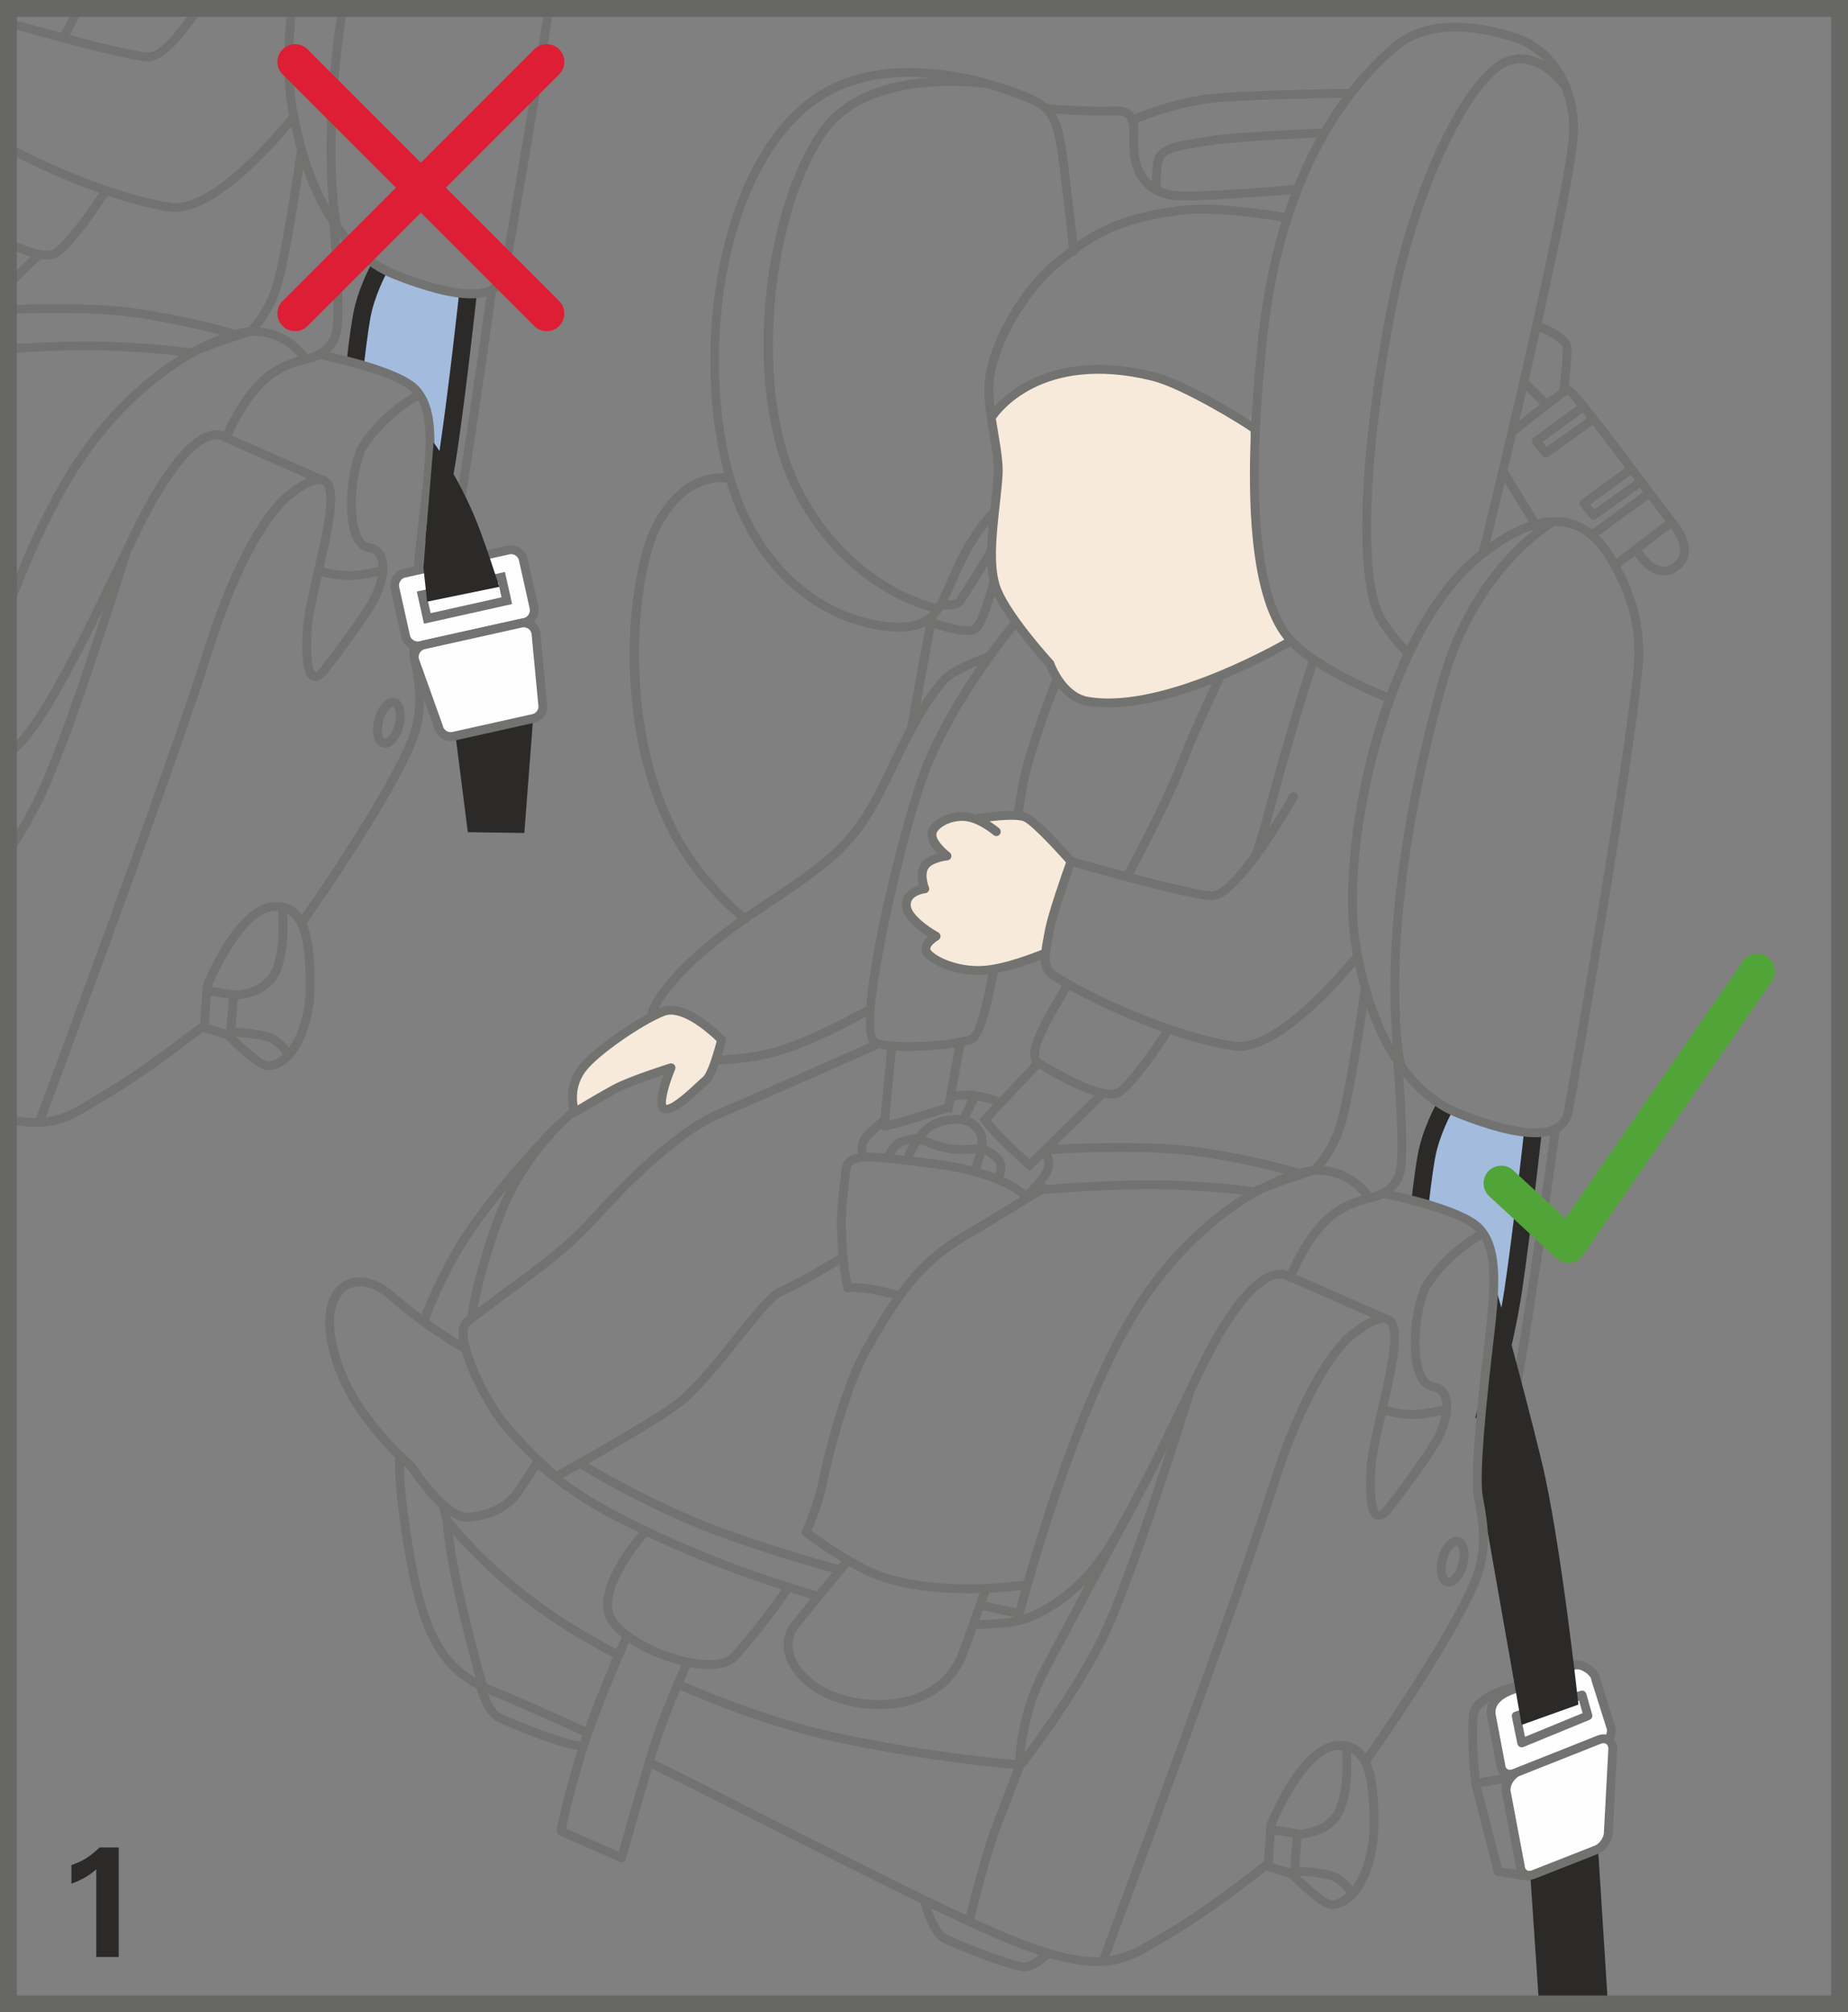 <?xml version="1.0" encoding="UTF-8"?>
<!DOCTYPE svg PUBLIC "-//W3C//DTD SVG 1.1//EN" "http://www.w3.org/Graphics/SVG/1.1/DTD/svg11.dtd">
<!-- Creator: CorelDRAW 2017 -->
<svg xmlns="http://www.w3.org/2000/svg" xml:space="preserve" width="38.75mm" height="42.182mm" version="1.1" style="shape-rendering:geometricPrecision; text-rendering:geometricPrecision; image-rendering:optimizeQuality; fill-rule:evenodd; clip-rule:evenodd"
viewBox="0 0 31817.14 34635.26"
 xmlns:xlink="http://www.w3.org/1999/xlink">
 <rect x="0" y="0" width="31817.14" height="34635.26" fill="#808080" stroke="none"/>
 <defs>
  <style type="text/css">
   <![CDATA[
    .str0 {stroke:#727271;stroke-width:152.06;stroke-miterlimit:10}
    .str2 {stroke:#676766;stroke-width:289.68;stroke-miterlimit:4}
    .str1 {stroke:#727271;stroke-width:152.06;stroke-linecap:round;stroke-linejoin:round;stroke-miterlimit:10}
    .fil4 {fill:none;fill-rule:nonzero}
    .fil3 {fill:#FEFEFE;fill-rule:nonzero}
    .fil2 {fill:#727271;fill-rule:nonzero}
    .fil1 {fill:#2B2A29;fill-rule:nonzero}
    .fil6 {fill:#F7EADA;fill-rule:nonzero}
    .fil5 {fill:#DD1E34;fill-rule:nonzero}
    .fil0 {fill:#A3BCDE;fill-rule:nonzero}
    .fil7 {fill:#51A438;fill-rule:nonzero}
   ]]>
  </style>
 </defs>
 <g id="Слой_x0020_1">
  <path class="fil0" d="M6500.52 4557.34c0,0 537.89,289.35 826.99,351.34 289.6,62.24 682.73,145.09 682.73,145.09l-351.42 3226.53 -269.07 -62.24c0,0 103.37,-1075.21 -82.85,-1323.75 -185.98,-247.97 -475.65,-372.2 -682.4,-455.04 -206.83,-82.6 -558.5,-247.97 -558.5,-247.97 0,0 103.13,-558.5 165.37,-848.1 61.99,-289.43 269.15,-785.86 269.15,-785.86z"/>
  <path class="fil1" d="M7904.9 5049.83c-1.72,16.5 -184.25,1682.89 -334.02,2681.33 -135.81,908.36 -328.76,1529.76 -330.73,1536.08l289.92 90.98c8.13,-26.36 201.9,-648.57 341.49,-1581.82 150.67,-1004.6 333.69,-2676.81 335.41,-2693.56l-302.08 -33.01z"/>
  <path class="fil1" d="M6077.17 5422.6c-57.89,326.46 -106.25,763.85 -108.3,782.41l302.08 33.34c0.57,-4.35 49.59,-446.09 105.43,-763.03 70.45,-398.55 284.75,-784.38 286.8,-788.16l-265.05 -148.86c-9.85,17.65 -241.32,433.37 -320.96,884.31z"/>
  <path class="fil2" d="M9456.5 119.55c-41.71,-6.9 -80.55,21.76 -86.87,63.14 -315.79,1988.01 -687.66,4131.77 -760.08,4504.22 -20.61,106.08 -73.57,181.05 -162.49,229.41 -264.8,144.26 -844.98,49.59 -1634.53,-266.2 -254.04,-101.65 -611.79,-321.78 -945.48,-786.11 0,-6.65 4.02,-12.15 2.3,-18.56 -0.82,-3.78 -105.76,-406.35 -92.37,-1461.04 8.7,-672.88 72.09,-1406.6 188.52,-2180.55 6.4,-41.38 -22.25,-80.22 -63.72,-86.62 -41.71,-7.23 -80.22,22.33 -86.3,64.04 -117.91,780.6 -181.95,1521.3 -190.33,2201.41 -7.23,559.9 17.98,935.3 44.58,1172.51 -227.36,-405.2 -428.93,-948.93 -558.75,-1679.12 -78.5,-441.74 -84.82,-1020.44 -17.9,-1674.52 4.35,-41.71 -26.11,-79.07 -67.82,-83.18 -41.71,-4.6 -79.07,25.78 -83.42,67.82 -68.31,667.62 -61.66,1261.18 19.46,1716.8 5.17,28.41 11.58,54.19 16.75,82.27 -137.29,172.02 -1319.97,1623.28 -2047.86,1504.47 -860.91,-136.38 -1976.1,-594.96 -2699.06,-989.16 -36.78,-20.03 -82.85,-6.65 -103.13,30.38 -19.95,36.78 -6.4,82.85 30.38,103.13 424.66,231.46 983.17,483.13 1548.56,682.73 -410.46,628.29 -703.34,934.15 -791.93,979.06 -62.89,31.28 -236.39,53.29 -689.38,-161.1 -37.93,-17.9 -83.18,-1.72 -101.4,36.21 -17.98,37.69 -1.72,83.18 36.21,101.16 136.71,64.87 258.07,113.23 365.3,145.66l-374.58 367.02 106.33 108.63 444.94 -435.67c37.61,5.5 74.14,9.85 107.15,9.85 68.31,0 126.28,-12.15 174.07,-36.54 160.44,-80.79 508.09,-503.65 864.35,-1052.3 2.3,-3.2 0.57,-7.55 2.3,-11 364.97,122.51 728.55,220.13 1056.08,272.27 33.91,5.25 68.07,7.8 103.13,7.8 725.34,0 1702.68,-1103.62 2007.63,-1470.31 31.61,145.99 64.95,286.48 101.98,416.86 -4.02,7.47 -11.58,12.15 -12.73,21.1 -2.05,14.53 -203.63,1464.81 -382.05,2179.15 -126.04,503.98 -431.64,824.61 -434.76,828.14 -2.63,2.55 -1.81,6.9 -4.11,9.85 -68.89,6.9 -145.99,21.1 -231.13,43.11 -200.18,-58.46 -841.45,-235.73 -1687.82,-361.19 -646.85,-96.15 -1530.01,-88.02 -2156.57,-64.87l5.5 152.06c620.16,-23.15 1493.22,-31.28 2128.74,62.89 630.59,93.52 1146.15,216.36 1447.73,296.25 -129.48,49.26 -268.82,112.41 -415.96,190.66l-116.76 43.68c-96.72,-15.93 -519.34,-78.17 -1356.76,-111.75 -557.84,-21.43 -1231.05,10.43 -1697.1,41.38l9.85 151.49c462.6,-30.71 1129.07,-63.96 1681.17,-40.81 595.29,23.73 979.96,62.81 1183.02,88.02 -670.33,422.94 -1435.58,1128.83 -2035.47,2175.05 -342.06,596.11 -626.81,1213.97 -923.14,2003.03 -14.78,39.08 4.93,83.09 44.34,97.63 38.76,15.35 83.09,-5.25 97.87,-44.34 293.13,-780.93 574.68,-1391.82 912.72,-1980.7 667.38,-1163.89 1535.51,-1894.4 2234.17,-2274.15l375.4 -144.51 515.56 -171.77c26.11,-2.3 53.29,-5.5 76.52,-5.5 384.92,0 642.17,230.89 755.64,360.37 -141.31,41.71 -384.35,130.63 -576.4,290.17 -374.82,312.59 -614.66,804.99 -699.81,999.92 -44.58,-17.08 -106.33,-29.81 -183.68,-19.05 -335.99,44.26 -726.17,462.84 -1160.35,1244.35 -133.84,240.66 -317.43,622.46 -530.34,1064.21 -353.97,735.12 -794.56,1650.21 -1216.27,2353.47 -208.56,347.32 -374.25,587.16 -603.09,784.38 -31.86,27.51 -35.39,75.62 -8.13,107.23 15.35,17.65 36.21,26.36 57.64,26.36 17.65,0 35.39,-6.08 49.51,-18.31 243.37,-209.7 423.19,-469.82 634.37,-821.41 300.43,-500.86 608.59,-1105.1 889.23,-1677.47 -342.64,1056.41 -885.7,2663.76 -1225.22,3326.45 -115.85,226.87 -255.52,471.55 -414.24,728.22 -22.01,35.64 -11,82.6 24.63,104.61 12.48,7.8 26.36,11.58 39.99,11.58 25.45,0 50.41,-12.73 64.62,-36.21 161.01,-260.12 302.4,-508.66 420.56,-738.97 528.61,-1032.92 1508.82,-4209.28 1550.29,-4344.02 0.25,-0.82 -0.57,-1.4 -0.33,-2.3 157.57,-326.46 295.18,-606.29 399.7,-793.66 531.24,-956.48 879.46,-1141.55 1039.66,-1166.76 81.04,-12.73 128.25,12.48 145.41,24.06 4.02,2.63 4.93,8.13 9.85,10.1l17.65 7.88c6.32,3.45 12.15,6.65 18.8,8.38l1409.47 619.01c-117.91,53.86 -239.84,139.91 -347.56,222.76 -366.7,282.12 -932.42,1138.6 -1419.65,2697.26 -601.28,1924.54 -2715.81,7602.74 -2898.34,8091.94 -112.98,0.33 -236.64,-9.28 -381.15,-35.06 -42.04,-7.23 -81.12,20.28 -88.35,61.42 -7.23,41.46 20.28,80.88 61.42,88.35 148.86,26.36 280.4,38.26 399.7,38.26 444.94,0 714.92,-166.52 1038.18,-366.12 72.67,-44.58 148.86,-91.55 231.38,-139.67 573.86,-333.03 1395.02,-963.05 1614,-1132.85l384.35 120.54c142.54,143.69 551.85,541.09 724.77,541.09 500.53,0 810.49,-749.4 810.49,-1443.71 0,-529.19 0.82,-1538.96 -743.9,-1443.63 -645.04,80.55 -1154.85,1361.36 -1176.28,1415.88 -2.63,6.9 -4.35,14.78 -4.93,22.25l-45.16 634.37c-117.66,91.8 -1025.7,798.34 -1639.54,1154.85 -84,48.69 -161.34,96.23 -234.91,141.97 -272.27,167.99 -485.42,296 -784.05,331.96 294.52,-790.46 2294.68,-6170.93 2877.49,-8036.35 477.05,-1526.48 1034.65,-2366.53 1367.19,-2622.29 288.77,-221.86 423.43,-253.14 486,-243.04 3.53,1.23 6.73,1.48 10.43,2.38 6.08,1.4 12.23,3.12 16.5,5.75 54.77,28.08 81.12,134.16 74.23,298.05 -13.06,313.98 -116.76,762.13 -216.68,1195.42 -90.65,391.9 -176.45,762.13 -188.6,1008.04 -34.73,692.91 53.62,827.24 154.12,869.28 77.35,32.19 163.07,-3.2 260.37,-109.78 29.31,-37.36 715.82,-921.67 894.82,-1279.17 114.71,-229.66 209.13,-574.92 97.05,-791.93 -50.99,-99.02 -139.34,-160.44 -254.95,-178.42 -63.14,-9.52 -115.53,-60.27 -156.09,-150.34 -169.47,-375.97 -51.89,-1233.68 107.4,-1481.32 359.8,-559.9 927.5,-857.05 933.33,-860.25 37.36,-19.13 51.81,-64.95 32.76,-102.31 -19.13,-37.36 -64.37,-52.39 -102.31,-32.68 -24.63,12.73 -609.16,317.76 -991.46,912.96 -183.92,285.33 -311.68,1196.65 -118.48,1626.16 78.74,174.07 191.15,225.63 271.7,238.11 67.49,10.43 114.38,42.29 143.11,97.63 21.1,41.38 28.9,97.3 30.38,158.72 -0.57,0 -0.9,-0.57 -1.72,-0.25 -3.2,0.57 -323.01,73.82 -489.53,73.82 -206.83,0 -383.2,-43.44 -451.6,-62.81 94.18,-408.41 185.65,-820.92 198.46,-1124.47 9.85,-236.06 -41.46,-380.08 -156.42,-439.44 -13.06,-6.9 -27.83,-9.28 -41.71,-13.63l-1579.27 -693.73c75.29,-172.92 305.28,-654.9 660.73,-950.9 251.99,-210.03 621.31,-287.38 625.09,-287.95l0.33 -0.25c33.01,-5.5 507.43,-95.33 591.18,-541.67 57.07,-303.88 5.17,-1175.22 -27.83,-1633.13 326.71,406.35 666.23,609.16 913.04,708.18 572.38,228.84 1027.42,343.87 1359.63,343.87 98.45,0 182.53,-13.3 259.22,-33.58 -76.69,547.42 -607.93,4326.04 -759.75,4781.41 -164.22,492.98 -537.65,1447.41 -541.34,1456.93 -15.11,39.17 4.02,83.18 43.11,98.53 9.28,3.78 18.56,5.17 27.83,5.17 30.13,0 59.12,-18.23 70.7,-48.03 3.78,-9.85 378.27,-967.81 543.97,-1464.57 167.09,-501.68 750.47,-4697.42 775.1,-4875.84 0.9,-4.93 -3.2,-8.38 -3.2,-13.3 121.68,-70.37 199.03,-179.32 227.44,-325.56 72.67,-373.43 444.86,-2520.07 760.9,-4509.72 6.65,-41.46 -21.68,-80.22 -63.14,-86.95zm-5860.4 17509.68l34.73 -491.25 310.53 48.36 -42.86 537.89 -302.4 -95zm1009.19 637.82c-69.22,-1.4 -320.96,-207.98 -544.87,-425.24 172.1,12.48 453.65,41.71 565.4,89.25 112.73,48.69 203.63,158.72 245.09,214.63 -82.27,75.87 -172.1,121.36 -265.62,121.36zm658.43 -1291.89c0,424.99 -117.66,816.32 -289.68,1054.68 -57.39,-72.42 -159.04,-183.1 -288.2,-238.11 -147.47,-63.14 -477.38,-92.37 -632.07,-102.8l39.08 -488.38c138.19,-9.52 568.6,-72.42 734.87,-475.65 141.64,-344.12 129.48,-797.68 115.61,-997.86 259.22,139.91 320.63,600.46 320.39,1248.13zm-572.95 -1292.71c35.55,-4.35 65.11,0.82 96.72,2.87 12.48,143.69 42.53,635.27 -100.25,981.69 -155.27,376.8 -632.56,384.1 -627.39,384.92l-415.96 -65.77c143.94,-358.9 592.33,-1246.98 1046.88,-1303.72zm1810.9 -5767.12c-19.95,106 -56.74,221.86 -114.95,337.71 -172.1,343.87 -871.58,1245.01 -874.54,1249.36 -58.79,63.96 -85.97,66.84 -85.72,67.74 -10.1,-5.83 -93.52,-73.57 -61.42,-721.81 11.33,-222.19 88.92,-565.4 173.49,-931.85 82.27,23.15 267.67,66.59 485.51,66.59 146.23,0 380,-46.88 477.62,-67.74zm-780.36 -4227.02c-53.29,283.85 -320.3,381.48 -425.49,409.56 -86.87,-115.85 -361.77,-419.98 -818.87,-461.7 107.48,-135.89 297.81,-415.96 394.78,-804.66 133.02,-532.72 278.1,-1464.57 345.92,-1923.39 133.51,384.68 290.17,694.31 455.62,944 19.13,240.17 114.38,1481.89 48.03,1836.19z"/>
  <path class="fil2" d="M188.44 484.69c453.65,128.34 1964.52,549.47 2347.97,571.23 5.5,0.33 10.76,0.33 16.26,0.33 215.21,0 484.6,-241.32 845.22,-757.2 24.06,-34.16 15.68,-81.7 -18.8,-105.76 -34.24,-23.4 -81.7,-15.93 -106,18.88 -407.26,582.48 -614.09,700.63 -727.97,691.93 -192.63,-11 -733.15,-139.01 -1344.28,-300.02 66.34,-125.46 132.93,-251.74 197.8,-377.21 19.46,-37.36 4.68,-83.09 -32.68,-102.47 -36.54,-19.13 -83.18,-4.35 -102.31,32.68 -70.04,135.56 -141.88,271.7 -213.48,407.26 -271.94,-72.67 -552.92,-150.34 -820.26,-225.88 -41.71,-11.58 -82.6,12.15 -93.85,52.39 -11.58,40.56 11.82,82.6 52.39,93.85z"/>
  <path class="fil2" d="M6804.48 12016.47c-139.91,-36.46 -296.66,121.36 -358.07,359.8 -26.93,104.85 -31.53,209.95 -13.3,295.75 22.58,104.52 76.77,172.59 152.97,192.3 13.63,3.45 28.08,5.25 42.29,5.25 130.31,0 260.12,-150.09 315.71,-364.97 61.99,-241.64 2.05,-451.6 -139.58,-488.13zm-7.8 450.12c-42.94,167.17 -131.29,251.17 -168.32,251.17l-4.35 -0.57c-35.06,-8.95 -73.9,-134.08 -30.38,-302.98 42.86,-166.6 130.63,-250.59 172.59,-250.59l0.33 0c34.73,9.03 73.82,133.84 30.13,302.98z"/>
  <path class="fil2" d="M7192.44 6636.4c-342.06,-341.73 -1606.7,-592.9 -1660.31,-603.33 -41.96,-9.28 -81.37,18.56 -89.25,59.69 -8.38,41.38 18.56,81.12 59.69,89.17 353.15,69.22 1325.47,305.36 1582.39,561.95 295.51,295.75 286.8,836.85 155.27,1938.41 -172.02,1450.94 -231.38,2344.77 -176.37,2656.78l12.48 68.64c73.57,412.18 150.01,838.24 -83.42,1382.54 -447.57,1044.83 -1826.66,3000.32 -1840.54,3020.03 -24.06,34.16 -15.93,81.7 18.23,106 13.38,9.52 28.74,13.88 44.09,13.88 23.73,0 47.21,-11 61.99,-32.1 57.07,-80.88 1401.92,-1988.58 1855.81,-3047.86 251.42,-586.25 167.42,-1055.17 93.28,-1469.16l-12.15 -68.64c-36.21,-204.2 -34.81,-823.46 177.52,-2612.11 120.21,-1006.32 171.2,-1693.65 -198.7,-2063.87z"/>
  <polygon class="fil1" points="7847.58,12697.72 9178.56,12366.99 9027.4,14337.51 8054.42,14322.73 "/>
  <path class="fil3" d="M9193.5 10456.25c25.45,116.18 -47.54,230.89 -163.4,257.25l-1789.8 397.98c-116.43,25.78 -231.46,-47.21 -257.25,-163.4l-183.59 -825.19c-25.78,-116.18 47.46,-231.13 163.64,-256.92l1789.55 -398.64c116.1,-25.78 231.13,47.54 257.16,163.72l183.68 825.19z"/>
  <path class="fil4 str0" d="M9193.5 10456.25c25.45,116.18 -47.54,230.89 -163.4,257.25l-1789.8 397.98c-116.43,25.78 -231.46,-47.21 -257.25,-163.4l-183.59 -825.19c-25.78,-116.18 47.46,-231.13 163.64,-256.92l1789.55 -398.64c116.1,-25.78 231.13,47.54 257.16,163.72l183.68 825.19z"/>
  <polygon class="fil4 str0" points="7356.91,10644.19 7266.83,10239.48 8636.07,9935.11 8726.14,10339.16 "/>
  <path class="fil3" d="M9342.2 12109.99c25.78,116.43 -47.21,231.13 -163.64,256.92l-1371.87 305.61c-116.1,25.78 -231.13,-47.54 -256.92,-163.4l-412.76 -1153.95c-26.36,-116.18 47.54,-231.13 163.64,-257.25l1668.77 -371.38c116.68,-25.78 231.38,47.21 257.16,163.72l115.61 1219.72z"/>
  <path class="fil4 str0" d="M9342.2 12109.99c25.78,116.43 -47.21,231.13 -163.64,256.92l-1371.87 305.61c-116.1,25.78 -231.13,-47.54 -256.92,-163.4l-412.76 -1153.95c-26.36,-116.18 47.54,-231.13 163.64,-257.25l1668.77 -371.38c116.68,-25.78 231.38,47.21 257.16,163.72l115.61 1219.72z"/>
  <path class="fil1" d="M7465.21 7615.46c0,0 366.45,493.8 684.78,1226.94 180.15,414.56 446.34,1258.31 446.34,1258.31l-1242.63 254.86 -63.96 -589.46 52.96 -659.82 122.51 -1490.84z"/>
  <path class="fil5" d="M7676.06 3230.39l1950.81 -1950.89c118.81,-118.73 118.81,-311.03 0,-429.84 -118.73,-118.73 -311.11,-118.73 -429.84,0l-1950.89 1950.89 -1950.81 -1950.89c-118.81,-118.73 -311.11,-118.73 -429.84,0 -118.81,118.81 -118.81,311.11 0,429.84l1950.81 1950.89 -1950.81 1950.89c-118.81,118.73 -118.81,311.03 0,429.84 59.36,59.36 136.96,88.92 214.88,88.92 77.92,0 155.6,-29.56 214.96,-88.92l1950.81 -1950.89 1950.89 1950.89c59.36,59.36 137.29,88.92 214.96,88.92 77.84,0 155.51,-29.56 214.88,-88.92 118.81,-118.81 118.81,-311.11 0,-429.84l-1950.81 -1950.89z"/>
  <path class="fil0" d="M24831.2 19020.31c0,0 537.56,289.1 827.24,351.34 289.68,61.99 682.73,145.17 682.73,145.17l-351.67 3226.2 -268.82 -61.99c0,0 103.46,-1075.45 -83.09,-1324 -185.65,-247.97 -475.33,-372.2 -682.16,-454.8 -207.08,-82.52 -558.5,-247.97 -558.5,-247.97 0,0 103.13,-558.75 165.69,-848.1 61.75,-289.35 268.58,-785.86 268.58,-785.86z"/>
  <path class="fil1" d="M26235.82 19512.55c-1.72,16.75 -184.25,1682.89 -333.93,2681.66 -136.71,911.57 -498.81,2196.48 -502.59,2209.53l292.88 82.52c14.7,-53.29 370.72,-1315.95 510.06,-2246.89 150.92,-1004.84 333.93,-2677.06 335.74,-2693.56l-302.16 -33.25z"/>
  <path class="fil1" d="M24407.85 19885.65c-57.97,326.46 -106,763.85 -108.05,782.08l302.16 33.34c0.57,-4.35 48.94,-445.77 105.1,-762.7 70.37,-399.13 284.75,-784.38 286.8,-788.16l-264.8 -149.19c-9.85,17.65 -241.56,433.37 -321.21,884.64z"/>
  <path class="fil2" d="M12776.3 15878.68c14.2,12.15 31.86,18.23 49.59,18.23 21.1,0 42.53,-9.03 57.64,-26.69 27.18,-31.53 23.4,-79.65 -8.46,-107.15 -251.99,-216.11 -485.18,-451.6 -693.16,-699.56 -1569.66,-1869.69 -1274.73,-5077.74 -807.86,-5976.5 448.15,-862.63 1044.5,-796.86 1138.35,-780.36 39.41,129.16 82.03,254.86 129.48,374.25 486.66,1226.12 1461.36,2039.16 2607.27,2175.3 85.15,9.85 162.82,14.78 234.34,14.78 193.45,0 338.86,-36.21 454.8,-96.4 -44.09,237.46 -166.27,897.36 -317.51,1728.95 -7.23,41.38 19.95,80.79 61.09,88.35 4.68,0.82 9.28,1.15 13.96,1.15 35.88,0 68.07,-25.45 74.72,-62.24 149.77,-822.64 270.55,-1477.05 315.71,-1720.58 162.49,55.01 384.1,117.83 557.35,117.83 83.67,0 155.51,-14.78 203.63,-51.81 147.96,-115.03 328.43,-777.16 423.19,-1161.59 37.93,-155.76 -58.54,-345.51 -69.79,-366.7 -12.48,-23.98 -37.11,-39.33 -64.37,-40.56 -25.21,0.57 -53.29,12.81 -67.16,35.96 -5.5,8.7 -539.62,868.38 -600.79,957.3 -13.55,20.03 -77.92,34.49 -152.06,37.36 12.15,-25.45 24.96,-50.41 37.11,-76.77 32.1,-71.52 63.14,-141.31 93.52,-209.95 143.44,-324.74 279,-631.5 524.34,-953.28 90.07,-117.58 177.85,-218.98 260.94,-301.26 29.81,-29.23 29.81,-77.35 0.57,-107.15 -29.56,-29.56 -77.59,-30.13 -107.48,-0.9 -88.02,87.2 -180.39,193.78 -274.57,316.86 -256.34,336.32 -395.68,650.87 -542.82,984.31 -30.13,68.07 -60.51,137.61 -92.95,208.56 -32.76,71.52 -65.77,136.14 -101.73,195.83 -218.41,-54.77 -1564.74,-449.54 -2344.19,-2059.52 -846.95,-1748.41 -440.02,-4792.66 486.9,-6058.53 751.37,-1026.52 2625.74,-769.93 2644.05,-767.3 11,0.9 19.13,-4.93 28.98,-7.55 232.53,62.32 423.19,128.09 543.97,174.15 656.62,250.27 664.42,265.87 827.82,1685.77 21.18,184.83 45.16,392.81 73.57,627.14 13.63,112.08 23.48,225.63 30.13,340.34 2.3,41.71 39.41,74.47 80.55,71.27 41.71,-2.3 73.82,-38.26 71.52,-80.22 -7.23,-117.66 -17.41,-234.34 -31.28,-349.62 -28.41,-234.09 -52.14,-441.74 -73.57,-626.24 -88.35,-767.96 -133.26,-1150.58 -276.29,-1386.89 231.71,15.6 685.6,40.81 1018.72,27.51 90.65,-4.68 157.57,11 194.02,46.64 62.32,60.51 60.6,196.65 58.54,354.22 -1.48,95.33 -2.87,203.63 10.67,311.68 43.76,349.37 285.33,729.94 832.82,750.22 35.31,1.15 75.05,2.05 118.73,2.05 588.88,0 1865.17,-111.26 1923.06,-116.18 42.04,-3.78 72.75,-40.56 69.22,-82.52 -3.45,-41.46 -41.38,-72.17 -82.27,-68.97 -15.03,1.48 -1516.62,133.51 -2023.56,113.8 -125.38,-4.6 -225.06,-33.01 -309.06,-72.09 -3.2,-53.04 -7.8,-197.22 20.86,-411.94 24.06,-180.15 267.67,-226.21 663.6,-286.15 60.6,-8.95 122.83,-18.56 185.4,-28.98 446.09,-74.14 1913.53,-131.46 1928.31,-131.78 41.96,-1.72 74.39,-37.03 72.99,-79.07 -1.48,-40.81 -35.39,-72.99 -75.95,-72.99l-2.87 0c-60.84,2.3 -1492.07,57.97 -1947.36,134.08 -61.99,10.43 -123.41,19.46 -182.77,28.74 -403.48,60.76 -751.7,113.56 -792.26,415.96 -18.56,141.64 -23.73,254.86 -24.06,335.99 -169.72,-151.24 -212.82,-362.1 -223.91,-449.3 -12.15,-97.3 -11,-195.5 -9.52,-290.83 1.15,-97.3 1.15,-191.15 -13.88,-274.32 158.14,-65.69 777.4,-308.48 1416.45,-356.51 748.99,-56.24 2203.38,-75.62 2218.16,-75.62 42.04,-0.57 75.62,-35.06 75.05,-77.02 -0.57,-41.71 -34.49,-75.05 -76.2,-75.05l-0.82 0c-14.78,0 -1474.09,19.71 -2227.52,76.2 -665.65,49.84 -1290.99,295.18 -1461.94,366.7 -11,-16.5 -19.13,-35.06 -33.83,-49.26 -68.15,-66.02 -163.15,-95.82 -306.76,-89.74 -441.5,19.38 -1134.08,-36.54 -1148.28,-37.36 -117,-100.25 -278.92,-172.67 -512.11,-261.6 -546.27,-208.31 -2426.14,-807.29 -3684.45,221.28 -1516.62,1238.85 -1937.51,4322.92 -1372.69,6394.27 -220.13,-15.35 -797.44,33.34 -1230.48,867.8 -495.03,953.61 -811.31,4193.68 826.09,6144.25 213.24,254.37 452.5,495.61 710.81,717.54zm3817.46 -5491.98c48.69,-70.7 368.42,-584.28 522.54,-831.59 10.1,42.53 15.35,87.45 6.4,123.41 -139.34,566.79 -294.36,1019.87 -368.75,1077.51 -72.99,56.49 -371.95,-4.68 -652.35,-101.65 50.74,-49.59 94.75,-104.28 133.26,-165.69 79.65,5.75 282.12,9.52 358.9,-101.98zm-2655.05 -8514.3c609.74,-498.15 1379.42,-590.61 2057.8,-535.84 -625.09,46.31 -1414.15,236.64 -1863.45,849.9 -956.97,1307.16 -1394.12,4370.63 -500.78,6214.61 754.58,1558.99 2027.91,2021.84 2385.9,2124.63 -27.75,30.46 -58.21,57.97 -92.95,81.7 -10.43,2.87 -17.41,8.38 -25.78,15.35 -136.71,83.75 -328.19,118.48 -632.32,82.52 -1089.74,-129.4 -2018.06,-906.89 -2483.86,-2080.3 -788.49,-1986.77 -448.97,-5441.81 1155.43,-6752.59z"/>
  <path class="fil2" d="M28840.05 8938.07l-431.89 -568.03c-1231.05,-1664.42 -1350.35,-1730.76 -1398.14,-1733.31 18.56,-174.15 48.94,-483.45 48.94,-633.79 0,-249.45 -476.47,-433.37 -571.8,-467.85 -39.66,-13.3 -82.85,6.4 -97.3,45.82 -14.2,39.66 6.32,83.09 45.73,97.3 197.55,71.27 471.3,223.66 471.3,324.74 0,173.74 -44.91,592.33 -57.97,709.66 -50.91,33.58 -119.3,81.7 -212.58,151.49l-337.71 -330.81c-29.89,-28.98 -77.92,-28.98 -107.23,1.48 -29.48,29.81 -28.9,77.92 1.15,107.48l321.29 314.8c-132.93,102.88 -302.73,237.87 -521.72,417.11 -32.68,26.69 -37.36,74.14 -10.67,106.91 26.03,32.43 74.72,37.11 106.82,10.76 348.8,-285.33 737.5,-587.73 871.33,-676.08 4.93,-3.2 9.85,-4.93 13.88,-9.28 5.25,-3.45 13.06,-8.7 17.08,-11.33 32.19,30.13 89.83,96.81 163.15,186.3l-747.68 550.04c-16.5,11.91 -27.51,30.38 -30.38,50.66 -2.63,20.28 2.87,40.89 15.35,57.07l160.19 205.68c14.78,19.38 37.36,29.56 59.94,29.56 15.35,0 30.71,-4.68 44.01,-14.2l763.61 -545.45c173.74,222.76 374.17,486.33 562.2,736.59l-752.85 553.25c-16.18,12.15 -27.18,30.71 -30.13,50.99 -2.87,20.28 2.63,40.89 15.35,57.07l159.95 205.68c15.03,19.13 37.36,29.23 59.94,29.23 15.6,0 30.95,-4.6 44.34,-13.88l757.7 -541.42c17.41,23.24 34.81,46.64 51.32,68.97l5.75 7.55 -883.98 647.1c-158.8,-120.78 -363.82,-216.11 -630.02,-216.11 -97.96,0 -199.03,13.06 -304.21,38.51l-529.19 -860c-21.68,-35.64 -68.64,-46.88 -104.52,-25.21 -35.96,22.09 -46.97,68.97 -24.96,104.61l508.09 825.27c-281.22,96.72 -585.68,277.2 -911.24,541.91 -1668.77,1357.09 -2446.17,5071.09 -2135.72,6816.88 157.89,887.76 421.79,1511.7 712.04,1950.24 19.38,241.89 114.38,1481.07 47.79,1835.29 -53.04,283.6 -319.81,381.23 -425.24,409.31 -93.03,-123.98 -399.46,-471.3 -918.22,-471.3 -88.35,0 -198.7,17.41 -322.44,49.59 -199.85,-58.54 -841.45,-236.14 -1688.39,-361.52 -812.46,-120.54 -2018.39,-75.05 -2488.79,-50.09l838 -820.34 -106.25 -108.63 -1200.1 1175.13c-70.37,-62.57 -200.75,-180.15 -320.39,-297.15 -201.58,-196.4 -302.65,-314.89 -349.04,-373.67l867.23 -922.9 -110.93 -103.95 -606.53 645.62c-48.94,-33.58 -150.34,-68.89 -374.25,-108.63 -157.81,-28.08 -298.3,-16.18 -372.77,-6.08l145.66 -802.61 -149.44 -27.26 -190.9 1051.23c-59.04,16.5 -167.99,50.33 -379.18,117.25 -327.28,103.13 -493.8,148.04 -576.98,167.75l0.33 -4.02c0.25,0 0.25,-0.9 0.25,-1.23l119.06 -1233.92 -151.49 -14.78 -115.61 1200.92c-50.91,41.14 -173.17,143.69 -297.48,275.8 -109.78,116.1 -105.1,263.32 -92.62,342.64 -72.99,13.3 -131.54,35.64 -176.45,71.27 -61.42,48.69 -96.15,117.33 -105.43,209.7 -8.13,77.67 -17.08,153.21 -25.45,227.93 -27.83,239.26 -53.62,465.23 -52.71,710.89 2.87,626.81 107.4,1094.34 112.08,1113.72 9.28,40.23 50.66,66.34 90.07,57.31 2.3,-0.25 244.44,-47.46 806.96,120.86 7.55,2.3 14.78,3.12 22.01,3.12 32.76,0 62.89,-21.1 72.75,-54.11 12.15,-40.32 -10.76,-82.6 -50.99,-94.42 -429.84,-128.66 -687.9,-138.76 -806.14,-132.44 -28.66,-149.44 -92.7,-537.89 -95,-1014.61 -0.9,-236.96 24.63,-458.25 51.89,-692.91 8.62,-75.05 17.32,-151.49 25.45,-229.99 6.98,-65.19 29.81,-90.98 48.94,-106 120.54,-95.33 495.93,-48.69 1117.49,28.98l271.12 33.58c817.47,99.02 1361.44,347.32 1537.81,549.22 27.83,31.86 75.95,34.73 106.91,7.47 10.43,-8.95 12.73,-21.68 17.08,-33.83 28.98,-27.26 87.53,-84.33 151.82,-155.84l6.9 82.85c13.63,-1.48 1379.09,-120.86 2314.96,-82.85 595.86,23.73 980.54,62.57 1183.59,88.02 -670.58,422.94 -1436.16,1128.83 -2036.61,2175.38 -942.52,1644.63 -1682.89,4272.75 -1863.37,4944.48 -81.94,-17.08 -277.77,-57.97 -575.83,-124.56 -42.61,-9.61 -81.45,16.75 -90.65,57.64 -9.28,40.81 16.5,81.7 57.64,90.98 290.5,64.54 482.8,104.85 569.75,122.75 -0.33,1.23 -1.15,4.35 -1.48,5.25 -112.98,19.71 -346.99,54.44 -696.61,48.12l-0.57 0c-41.71,0 -75.62,33.58 -75.95,75.29 -0.57,41.96 33.09,76.44 75.38,76.77 17.08,0.25 34.16,0.25 50.66,0.25 489.2,0 750.22,-65.77 759.17,-68.07 28.98,-6.4 562.28,-132.93 1120.12,-697.18 -260.37,486.57 -555.3,1038.67 -773.05,1448.88 -350.27,658.67 -421.22,1321.7 -435.67,1574.02 -320.63,-25.21 -1384.92,-123.98 -2876.91,-422.61 -867.23,-173.25 -1845.47,-493.06 -2831.42,-922.9 64.62,-148.29 108.3,-242.71 113.56,-254.04 12.73,2.3 25.78,6.4 38.18,8.46 89.25,14.45 188.6,25.45 288.28,25.45 190.82,0 381.72,-40.23 498.48,-170.05 414.48,-460.22 828.97,-1046.22 902.29,-1151.08 151.16,47.46 300.11,98.78 452.42,142.46 6.98,2.05 13.96,2.96 20.86,2.96 33.34,0 63.72,-21.43 73.32,-54.77 11.25,-40.23 -11.91,-82.52 -52.14,-94.18 -1274.24,-366.37 -2505.29,-859.35 -3560.55,-1425.98 -502.83,-270.22 -843.17,-520.48 -1199.19,-813.37 -32.43,-26.36 -80.22,-21.68 -106.82,10.43 -26.69,32.43 -22.33,80.22 10.43,107.15 362.92,298.38 709.91,553.9 1224.07,829.95 168.9,90.89 349.37,176.04 526.89,262.99 -177.27,208.8 -785.28,979.06 -571.23,1478.69 48.36,112.65 148.94,222.43 276.05,325.31 -7.47,16.75 -41.14,90.65 -92.7,209.13 -342.31,-183.35 -662.7,-370.8 -948.6,-557.35 -1140.07,-746.12 -1818.21,-1592.49 -1897.85,-1695.04 -8.7,-28.41 -30.71,-105.18 -55.59,-217.83 -9.28,-40.81 -49.26,-66.34 -90.98,-57.64 -40.89,9.28 -66.67,49.84 -57.64,90.98 34.49,152.89 63.14,243.29 63.14,243.29 2.05,5.83 5.5,11.33 8.7,16.5 -1.15,6.4 -6.4,10.76 -6.08,17.65 42.86,732 433.29,2186.63 563.1,2653.33 -666.56,-387.55 -939.98,-1101.32 -1177.76,-2897.77 -41.14,-309.06 -61.75,-621.89 -61.17,-928.65 0.33,-42.29 -33.83,-76.52 -75.87,-76.52l0 0c-42.04,0 -75.87,33.91 -76.2,75.95 -0.57,313.98 20.61,633.47 62.57,949.5 252.57,1906.23 567.45,2654.4 1338.86,3056.48 50.66,164.55 169.14,480.83 357.09,570.65 211.18,101.08 1103.95,471.22 1387.22,487.15 -17.65,55.92 -34.73,111.26 -50.99,166.02 -277.77,933.82 -305.85,1219.14 -306.76,1230.72 -3.2,32.19 15.11,63.14 44.91,76.2l1038.42 455.95c9.85,4.6 20.28,6.65 30.71,6.65 11,0 22.01,-2.3 32.1,-7.23 20.03,-9.61 34.81,-26.93 40.89,-48.12 2.63,-9.85 253.47,-893.91 449.54,-1556.03 191.48,93.85 382.05,187.37 567.7,280.65 391.99,195.83 841.77,423.76 1315.95,663.93 912.72,462.84 1901.63,963.71 2748,1374.41 0.33,3.53 -2.3,6.08 -1.4,9.85 13.88,55.92 142.21,551.85 384.02,667.95 208.31,99.68 1151.98,490.68 1410.95,490.68 11.91,0 22.58,-0.82 31.61,-2.87 125.38,-24.88 253.14,-98.45 390.18,-223.33 324.41,94.42 587.07,136.14 808.68,136.14 469,0 764.1,-177.85 1125.95,-395.68 61.66,-37.03 125.13,-75.29 191.72,-114.38 575.25,-333.11 1393.54,-966.91 1608.17,-1135.23 1.15,0.33 1.72,2.05 3.2,2.38l386.98 120.78c142.21,143.69 552.1,541.09 724.77,541.09 500.78,0 810.74,-749.65 810.74,-1443.96 0,-528.7 7.55,-1533.21 -743.82,-1443.14 -645.7,80.55 -1154.94,1361.11 -1176.37,1415.63 -2.87,7.23 -4.6,14.45 -4.93,22.25l-44.58 626.24c-42.29,33.34 -997.86,789.88 -1640.36,1162.74 -67.16,39.33 -131.78,77.92 -194.02,115.53 -281.55,169.47 -515.31,309.38 -823.79,356.6 296.9,-796.86 2294.11,-6170.36 2876.25,-8034.3 477.38,-1526.8 1034.98,-2366.77 1367.51,-2621.96 290.25,-223.66 425.24,-253.8 487.23,-242.79 2.63,0.9 5.17,1.15 7.8,1.72 6.65,1.48 12.73,3.53 17.65,5.83 54.44,28.66 80.88,134.41 74.14,298.05 -12.97,314.31 -116.68,762.13 -216.6,1195.17 -90.73,392.15 -176.45,762.38 -188.6,1008.29 -34.73,692.83 53.29,827.57 154.12,869.53 78.74,32.19 163.31,-3.45 260.37,-109.78 28.98,-37.36 716.07,-921.99 894.49,-1279.41 115.03,-229.66 209.46,-575 97.3,-792.18 -51.24,-98.53 -139.26,-159.95 -254.86,-177.85 -63.14,-9.85 -115.61,-60.27 -156.17,-150.34 -169.39,-375.97 -52.14,-1234.01 107.23,-1481.32 360.04,-560.23 927.74,-857.7 933.24,-860.33 37.36,-19.38 52.14,-65.44 32.76,-102.55 -19.13,-37.36 -66.02,-51.81 -102.22,-33.01 -24.63,12.73 -608.92,318.09 -991.54,913.62 -183.68,285.57 -311.68,1196.56 -117.91,1625.83 78.25,174.4 191.23,225.96 271.45,238.36 67.74,10.18 114.38,42.04 142.79,97.38 21.43,41.14 29.23,97.3 30.71,158.72 -0.57,0 -1.15,-0.57 -1.72,-0.33 -3.2,0.66 -322.69,73.9 -489.53,73.9 -206.83,0 -383.28,-43.44 -451.35,-62.81 94.18,-408.49 185.15,-820.67 198.13,-1124.23 9.61,-236.31 -41.38,-380 -156.42,-439.69 -10.67,-5.5 -24.88,-4.02 -36.46,-8.13 -2.05,-1.15 -2.3,-4.02 -4.6,-4.93l-1573.77 -691.35c77.67,-182.53 304.7,-662.53 654.65,-953.85 247.64,-206.58 607.68,-284.51 622.46,-287.71 22.58,-3.69 509.48,-90.65 594.14,-541.91 57.07,-303.88 5.17,-1174.56 -27.26,-1632.56 326.13,405.86 665.32,608.59 912.39,707.36 569.83,227.69 1027.75,343.54 1361.77,343.54 100.75,0 183.92,-12.4 256.59,-31.53 -77.35,553.25 -607.68,4324.56 -759.17,4779.94 -164.22,492.73 -537.32,1446.83 -540.85,1456.68 -15.6,39.17 3.78,83.18 42.94,98.53 8.95,3.45 18.47,5.17 27.51,5.17 30.38,0 59.04,-18.56 70.61,-48.36 4.11,-9.52 378.36,-967.48 544.05,-1463.91 167.42,-502.01 750.47,-4697.75 775.43,-4876.17 0.57,-4.93 -3.53,-8.95 -3.78,-13.88 143.61,-84 205.02,-210.85 227.36,-324.98 127.76,-656.7 1192.79,-6868.44 1217.42,-7859.41 17.08,-694.31 -229.08,-1245.5 -390.43,-1543.31l245.59 -187.37c57.64,85.72 216.44,293.46 431.07,332.79 23.73,4.35 47.46,6.4 70.94,6.4 94.42,0 185.65,-35.31 272.02,-105.43 95.82,-77.67 148.53,-175.88 157.57,-291.73 20.86,-272.52 -216.68,-545.36 -237.87,-568.85zm-6928.38 23130.49l35.06 -491.83 310.29 48.36 -42.94 537.89 -302.4 -94.42zm1008.95 637c-69.55,-1.23 -320.39,-207.41 -543.97,-424.42 172.02,12.48 453.24,41.46 564.82,89.25 112.08,48.12 203.3,158.14 244.44,214.06 -82.27,76.2 -171.77,121.11 -265.29,121.11zm658.67 -1291.89c0,424.91 -117.91,816.81 -290.25,1055.17 -57.07,-72.67 -158.72,-182.77 -287.63,-237.79 -147.14,-63.47 -477.38,-92.37 -632.07,-103.13l38.84 -488.63c138.19,-9.85 568.93,-72.17 735.2,-475.33 142.21,-345.27 129.16,-800.39 114.71,-999.67 260.04,138.52 321.21,601.69 321.21,1249.36zm-572.95 -1292.47c35.31,-4.35 64.87,0.57 96.15,2.55 12.48,142.54 42.86,634.94 -99.93,982.59 -154.94,376.22 -632.32,383.45 -627.14,384.35l-415.88 -65.77c143.61,-358.57 591.43,-1246.65 1046.8,-1303.72zm1810.65 -5767.45c-19.95,106.33 -56.74,222.19 -114.95,338.04 -171.77,344.12 -871.66,1244.93 -874.78,1249.61 -58.54,63.72 -85.47,67.16 -85.23,67.74 -5.17,-3.12 -94.42,-65.11 -61.09,-722.06 10.76,-222.19 88.68,-565.48 173.25,-931.6 82.27,22.91 267.59,66.34 485.18,66.34 146.23,0 380.33,-46.88 477.62,-68.07zm-7686.16 -4154.6c-81.94,-30.95 -168.57,-60.27 -260.69,-86.87 16.26,-35.06 56.49,-127.43 85.47,-241.32 55.59,31.61 128.34,78.82 172.92,135.89 52.14,66.59 24.96,146.81 2.3,192.3zm-299.2 -504.56c-103.95,11.25 -311.68,27.18 -478.2,-0.57 -150.67,-25.21 -318.66,-88.68 -419.16,-130.39 47.79,-52.71 102.55,-100.75 166.02,-135.56 133.18,-72.99 362.34,-119.63 523.93,-61.66 92.13,33.01 155.6,94.42 193.2,187.7 15.68,39.08 17.98,88.35 14.2,140.49zm-1910 147.14c-8.7,-45.16 -19.38,-150.34 51.89,-225.63 68.89,-73.57 137.86,-137.04 193.45,-186.3 10.76,13.96 22.33,24.96 57.97,24.96 73.24,0 245.34,-43.76 705.31,-188.6 279.83,-88.59 371.87,-115.28 400.85,-123.08l59.36 12.15 39.17 -215.21c1.97,-0.33 3.45,1.15 5.17,0.9 1.48,-0.66 102.55,-21.51 237.87,-16.26l-136.79 271.12c-183.59,-19.95 -380.33,28.66 -508.58,99.02 -103.7,56.82 -186.3,138.76 -253.8,224.57 -75.29,7.23 -254.04,30.95 -365.22,108.3 -84.33,58.79 -141.06,164.22 -170.37,228.51 -122.75,-11.25 -227.6,-16.5 -316.28,-14.45zm736.35 -150.34c-46.06,84 -75.95,156.42 -92.13,199.85 -58.79,-6.9 -112.65,-13.06 -165.69,-18.8 24.88,-45.49 57.31,-93.85 94.75,-119.96 41.14,-28.66 103.05,-47.46 163.07,-61.09zm166.27 231.71c-36.54,-4.6 -68.07,-8.38 -102.55,-12.73 22.58,-55.59 61.66,-138.43 116.76,-222.76 95.57,42.04 298.63,124.31 490.1,156.17 163.07,27.18 354.22,17.65 474.42,6.65 -24.06,86.62 -55.59,167.09 -75.87,208.8 -2.3,5.25 0.25,10.18 -0.9,15.11 -196.07,-49.59 -407.83,-90.65 -631.17,-117.66l-270.79 -33.58zm1836.68 570.32c-95.25,-84.57 -226.45,-164.22 -389.03,-236.31 36.87,-79.97 74.47,-217.59 -23.4,-343.87 -75.29,-96.15 -200.18,-167.09 -265.95,-200.43 6.08,-75.29 2.05,-150.59 -24.3,-215.78 -51.32,-126.61 -144.26,-218.16 -269.07,-267.1l144.18 -285.9c163.15,30.46 235.82,54.52 264.8,67.49l-235.82 251.17 29.56 49.26c7.8,12.73 85.15,135.56 406.44,448.97 177.52,173.49 377.37,347.89 379.42,349.86l52.71 45.82 230.89 -225.72c18.47,49.59 33.25,118.81 -0.57,188.03 -68.72,139.91 -223.33,300.11 -299.86,374.5zm3914.19 -59.61c-97.3,-15.93 -519.91,-77.92 -1357.33,-111.5 -822.31,-32.51 -1973.72,54.11 -2264.55,77.59 55.59,-67.82 108.63,-141.64 143.94,-213.81 61.75,-125.13 33.01,-247.89 1.15,-324.98 360.04,-20.86 1693.65,-85.97 2561.2,42.29 630.84,93.6 1146.72,216.44 1448.31,296.33 -129.24,48.94 -267.92,112.16 -414.81,190l-117.91 44.09zm-3526.88 8355.84c422.28,-795.14 1133.75,-2121.51 1320.55,-2470.23 249.36,-440.02 499.96,-934.47 731.67,-1407.17 -342.06,1056.08 -885.21,2662.85 -1224.4,3325.55 -400.85,782.98 -981.03,1587.89 -1233.92,1925.11 31.28,-300.68 124.56,-844.07 406.11,-1373.26zm-7479.33 -997.62c-167.09,-390.18 341.24,-1087.36 572.13,-1348.38 723.21,345.27 1506.2,652.6 2317.51,914.19 -119.3,168.57 -491.25,684.13 -862.88,1097.21 -101.08,112.41 -337.14,147.71 -649.15,96.15 -592.66,-97.87 -1249.28,-459.64 -1377.61,-759.17zm-988.34 163.97c292.88,191.39 620.74,382.87 971.59,570.57 -127.51,297.48 -312.01,743.9 -474.5,1199.19 -611.79,-283.52 -1156.58,-523.69 -1616.88,-712.54 -29.81,-12.15 -57.31,-25.78 -85.72,-38.84 -33.34,-116.68 -476.47,-1687 -578.45,-2566.05 272.85,314.23 887.76,961.32 1783.97,1547.66zm390.18 2012.56c-121.6,16.75 -977.83,-298.71 -1347.15,-475.65 -87.53,-42.04 -169.8,-192.05 -229.41,-343.21 2.87,1.4 5.75,2.87 8.95,4.27 461.7,188.93 1008.86,430.49 1624.43,716.07 -11.91,34.49 -23.48,68.64 -35.06,103.13 -7.55,-1.15 -14.2,-6.08 -21.76,-4.6zm681.58 1903.6l-905.74 -397.98c19.71,-118.15 85.72,-449.87 293.37,-1147.63 246.82,-831.35 699.32,-1854.09 789.39,-2055.17 255.77,171.77 588.31,311.68 901.96,388.78 -73.82,161.92 -395.11,877.33 -595.78,1546.43 -7.88,26.36 -16.83,55.67 -24.63,83.42 -2.38,2.96 -6.65,3.53 -8.46,6.98 -4.02,8.38 -0.57,17.08 -1.4,25.78 -164.87,553.57 -378.36,1300.6 -448.72,1549.38zm1207.57 -1286.39c-193.45,-97.05 -392.15,-194.6 -591.75,-292.22 4.11,-13.96 8.7,-29.31 12.73,-42.86 126.04,-420.07 300.43,-859.43 429.59,-1164.46 995.32,434.19 1983.9,757.2 2861.31,932.67 1478.11,296.08 2540.6,396.58 2881.51,423.84 -64.29,171.77 -237.79,630.84 -378.85,994.33 -164.3,422.61 -379.18,1280.07 -439.77,1525.41 -960.17,-447 -2271.44,-1110.6 -3458.24,-1711.88 -474.42,-240.5 -924.29,-468.43 -1316.52,-664.83zm5791.76 3191.22c-122.51,16.75 -978.4,-299.2 -1347.15,-476.23 -109.78,-52.39 -211.18,-274 -269.73,-454.14 417.44,200.67 798.34,379.09 1105.34,511.78 283.6,122.51 530.99,216.93 752.6,289.35 -85.23,65.77 -167.17,114.46 -241.07,129.24zm5602.91 -10884.28c-366.94,281.55 -932.42,1138.1 -1419.57,2697.59 -602.84,1927.99 -2725.18,7627.37 -2899.82,8095.14 -389.03,15.03 -904.59,-107.73 -1734.46,-466.62 -129.48,-55.92 -273.5,-120.78 -425.57,-190.9 45.82,-187.12 274.08,-1107.07 441.17,-1535.51 174.97,-451.84 399.13,-1049.1 404.38,-1063.06 4.35,-3.45 11.33,-2.3 14.78,-6.9 8.7,-10.76 846.7,-1081.94 1375.89,-2115.11 529.19,-1033.25 1508.49,-4209.37 1550.21,-4344.02 0.33,-0.9 -0.25,-1.72 -0.25,-2.63 157.57,-326.13 295.43,-605.96 399.46,-793.99 528.61,-951.8 876.75,-1134 1037.27,-1157.73 105.43,-17.08 157.24,32.1 158.14,33.25 17.65,18.31 43.19,25.78 67.49,22.09l1384.59 608.26c-100.83,44.58 -214.63,113.23 -353.72,220.13zm-382.3 -2025.04c-374.58,312.26 -612.94,812.22 -697.84,1010.92 -45.49,-18.23 -108.05,-31.53 -188.27,-21.68 -336.32,42.29 -726.17,458.25 -1158.38,1236.22 -133.18,239.84 -316.28,620.49 -528.61,1061.33 -298.3,619.26 -657.52,1364.89 -1016.09,2005.33l-1.15 -0.57c0,0 -16.83,31.86 -46.06,85.39 -51.56,91.3 -103.46,180.23 -154.69,265.95 -532.72,888.41 -1213.4,1194.59 -1457.59,1280.32 144.59,-544.3 900.89,-3291.39 1867.14,-4977.82 667.7,-1163.89 1536.08,-1894.65 2234.74,-2274.15l375.4 -144.51 513.83 -171.52c26.69,-2.3 54.52,-5.75 78.25,-5.75 384.68,0 641.59,231.13 755.4,360.62 -141.31,41.38 -384.35,130.39 -576.07,289.92zm3753.99 -13173.38l-67.25 -86.62 690.53 -508.09c24.06,30.38 49.26,61.99 75.38,95.33l-698.66 499.38zm822.31 1073.16l-67.25 -86.3 691.19 -507.84c24.3,32.76 48.36,64.95 72.09,97.05l-696.03 497.08zm-1940.14 875.36c329.01,-267.67 631.74,-443.22 906.07,-528.94 -417.69,329.66 -1226.45,1121.6 -1634.86,2558 -530.09,1863.37 -820.34,3644.21 -839.48,5149.59 -6.9,560.23 18.31,935.87 44.91,1173.08 -227.36,-405.53 -429.26,-949.17 -558.99,-1679.44 -305.36,-1717.62 506.28,-5390.58 2082.35,-6672.29zm1416.45 9482.85c-38.84,199.03 -199.61,295.75 -491.83,295.75 -314.64,0 -753.43,-111.83 -1305.28,-332.79 -254.04,-101.4 -612.04,-321.54 -945.4,-785.86 0,-6.08 4.02,-11.91 2.3,-18.23 -0.9,-4.11 -105.76,-406.68 -92.37,-1461.12 19.05,-1492.32 307,-3259.21 833.32,-5109.85 535.59,-1882.83 1813.85,-2645.45 1826.91,-2653 3.12,-1.72 3.45,-5.5 5.75,-7.55 6.4,0 13.3,-1.4 20.03,-1.4 361.19,0 654.32,199.28 896.79,608.83 207.98,351.92 482.22,903.77 463.99,1631.41 -24.3,983.9 -1087.11,7178.57 -1214.22,7833.79zm880.86 -9542.55c-45.82,-77.35 -136.71,-226.54 -279,-365.79l857.7 -627.47 289.92 381.8 -848.34 646.52c-6.4,-11 -14.78,-25.45 -20.28,-35.06zm1018.96 97.63c-72.42,58.79 -143.94,80.79 -219.8,67.49 -163.07,-29.81 -296.08,-212.91 -337.47,-275.47l500.53 -381.48c62.57,83.75 170.29,250.84 158.47,404.38 -5.83,73.57 -39.17,134.08 -101.73,185.07z"/>
  <path class="fil2" d="M25119.97 26455.22c-141.97,-37.11 -296.58,121.36 -357.99,359.72 -26.93,104.85 -31.86,210.03 -13.38,296.08 22.66,104.28 76.77,172.35 152.97,192.05 13.63,3.45 27.83,5.17 42.29,5.17 130.39,0 260.12,-150.01 315.71,-364.97 62.32,-241.56 2.38,-451.6 -139.58,-488.05zm-7.8 450.12c-42.86,167.17 -131.21,251.17 -168.32,251.17l-4.35 -0.57c-35.06,-9.03 -73.82,-134.16 -30.38,-303.06 43.19,-166.84 130.63,-250.51 172.59,-250.51l0.33 0c35.06,8.95 73.9,133.84 30.13,302.98z"/>
  <path class="fil2" d="M7269.95 22813.47c8.62,3.2 17.65,4.68 26.36,4.68 30.95,0 59.94,-18.88 71.19,-49.59 139.34,-376.55 310.53,-743.24 522.62,-1121.52 220.38,-392.81 535.26,-813.94 839.39,-1184.17 -81.12,158.14 -154.94,319.81 -216.93,487.23 -227.44,613.76 -385.01,1188.76 -468.1,1707.85 -6.65,41.14 21.68,80.22 63.14,86.87 3.78,0.57 8.13,0.9 12.15,0.9 36.54,0 68.64,-26.69 74.72,-64.04 81.7,-509.24 236.64,-1074.06 460.55,-1678.54 567.45,-1532.06 1981.6,-2662.28 3783.31,-3023.8 40.81,-8.38 67.74,-48.36 59.36,-89.5 -8.38,-41.14 -48.69,-66.34 -89.5,-59.69 -1120.7,225.06 -2094.58,741.52 -2820.17,1463.66 -6.32,3.45 -14.12,2.87 -19.62,8.13 -12.23,12.15 -1229.9,1235.4 -1810.73,2270.95 -216.36,384.92 -390.43,758.85 -532.64,1142.95 -14.53,39.41 5.5,83.18 44.91,97.63z"/>
  <path class="fil2" d="M10022.31 25126.21c-35.96,-22.01 -82.6,-9.85 -104.03,26.69 -21.43,36.21 -9.2,82.85 27.01,103.95 864.27,510.71 1684.37,909.84 2437.14,1187.04 585.68,215.53 1277.11,434.76 2054.27,652.27 6.98,1.81 13.96,2.63 20.61,2.63 33.25,0 63.72,-22.01 72.99,-55.59 11.25,-40.32 -12.15,-82.6 -52.71,-93.85 -773.46,-216.11 -1460.79,-433.94 -2042.69,-648 -744.15,-274 -1555.79,-669.35 -2412.59,-1175.13z"/>
  <path class="fil6" d="M21821.35 10189.97c-208.56,-781.51 -262.42,-1160.35 -296.25,-3014.2 -0.66,-14.45 -0.66,-28.08 -0.9,-42.53 -1.48,49.76 -1.48,95 0.9,133.51 0,0 -1218.9,-857.7 -2518.92,-909.51 -1381.72,-54.77 -1923.06,864.6 -1932.01,879.05 52.96,346.17 127.1,687.41 110.6,941.7 -38.51,609.16 -224.73,1493.22 -17.9,1987.68 206.75,494.46 908.94,1257.65 908.94,1257.65 0,0 196.4,572.38 644.22,645.7 969.45,157.24 2152.72,-341.82 2152.72,-341.82l1336.23 -701.53c0,0 -335.74,-640.77 -387.63,-835.7z"/>
  <path class="fil2" d="M22632.67 11317.89c-39.66,-14.2 -83.09,6.98 -96.97,46.64 -178.18,509.24 -567.2,1850.64 -770.26,2621.96 -67.16,256.42 -130.63,462.02 -219.23,709.99 -14.2,39.41 6.65,82.85 46.06,97.05 8.38,3.2 16.75,4.35 25.45,4.35 31.28,0 60.51,-19.13 71.52,-50.41 90.15,-251.99 154.69,-461.45 223.66,-722.39 202.15,-768.78 589.13,-2104.44 766.4,-2610.47 13.63,-39.66 -7.23,-82.85 -46.64,-96.72z"/>
  <path class="fil2" d="M20052.49 17683.34c-426.06,653.5 -737.17,1008.04 -822.07,1051.48 -249.12,123.98 -1019.05,-329.09 -1272.19,-478.53l-22.58 -13.06c-167.75,-99.35 150.59,-641.59 431.31,-1120.12l73.24 -125.13c21.18,-36.21 9.03,-82.85 -27.18,-103.95 -35.96,-21.76 -82.6,-8.95 -104.03,27.18l-72.99 124.89c-377.37,643.65 -675.75,1151.65 -377.37,1328.1l22.01 13.06c447.49,263.81 929.22,519.34 1243.45,519.34 66.67,0 125.79,-11.33 175.3,-36.54 143.94,-73.24 497.9,-516.71 880.28,-1103.54 23.15,-35.06 12.97,-82.27 -22.01,-105.18 -34.81,-22.58 -82.03,-13.06 -105.18,22.01z"/>
  <path class="fil2" d="M17929.42 20382.9c-10.1,6.4 -1014.94,628.29 -1347.81,818.54 -781.75,447.24 -1207.81,1042.78 -1764.84,2054.6 -342.72,624.19 -648,1844.23 -720.42,2218.24 -81.94,421.71 -286.72,863.7 -289.1,868.05 -15.03,32.51 -5.5,71.02 23.24,92.7 19.38,14.78 307.91,232.04 656.37,441.74 -358.07,429.59 -484.03,585.43 -584.61,709.66 -72.99,90.4 -134.08,165.69 -264.39,322.11 -115.85,138.76 -165.12,314.89 -138.76,497.08 37.36,258.07 221.61,509.48 519.09,707.94 262.99,175.22 678.05,302.4 1113.39,302.4 209.46,0 423.84,-29.31 628.29,-97.05 438.87,-145.74 750.22,-445.52 900.24,-866.98 221.04,-621.56 341.24,-952.37 372.53,-1037.52 378.27,-19.13 641.59,-60.84 665.98,-64.95 41.05,-6.9 69.46,-45.98 62.57,-87.45 -6.98,-41.14 -46.64,-67.74 -87.53,-62.57 -13.3,2.63 -1360.53,219.31 -2429.34,-121.36 -458.82,-146.32 -1094.67,-597.26 -1273.66,-728.22 59.36,-136.14 205.93,-492.4 275.14,-846.7 89.83,-465.14 398.64,-1617.45 704.16,-2174.15 543.47,-986.61 956.48,-1566.46 1707.28,-1995.72 335.17,-191.48 1342.31,-814.84 1352.41,-820.92 35.64,-22.33 46.64,-69.22 24.63,-104.85 -22.58,-35.64 -69.22,-46.64 -104.85,-24.63zm-1251.91 7040.79c66.02,0 129.48,-1.48 191.15,-2.96 -50.33,138.19 -164.79,454.47 -351.59,979.96 -133.59,375.97 -411.94,643.32 -805.24,773.95 -576.15,190.33 -1259.46,46.06 -1609.41,-187.7 -260.94,-173.82 -422.04,-388.13 -452.99,-603.33 -20.28,-140.49 16.18,-271.12 105.1,-377.78 131.21,-157.24 192.38,-232.86 265.95,-323.84 101.65,-125.71 229.41,-283.52 599.31,-727.32 193.45,110.11 397.08,210.28 578.45,268.25 490.93,156.42 1028.82,200.75 1479.26,200.75z"/>
  <path class="fil2" d="M22214.41 11124.36l-77.02 -130.96c-10.18,6.08 -506.03,295.18 -1161.26,565.4 -2.05,0.9 -3.45,1.23 -5.17,2.38 -694.96,285.9 -1567.94,550.04 -2237.94,433.04 -396.83,-69.22 -583.71,-590.61 -585.43,-595.86 -3.45,-9.52 -8.95,-18.8 -15.93,-26.36 -6.9,-7.55 -695.13,-758.93 -894.73,-1235.65 -147.14,-352.24 -82.27,-935.62 -24.88,-1450.12 19.62,-178.09 39.08,-349.62 48.61,-503.41 13.38,-204.2 -28.98,-454.72 -73.24,-720.09 -14.2,-84.9 -28.74,-170.29 -41.46,-255.44 44.01,-66.67 782.98,-1124.23 2686.58,-655.22 510.39,125.71 1539.86,754.82 1722.63,888.33 13.3,9.85 28.98,14.78 44.91,14.78 23.48,0 46.64,-11 61.42,-31.28 24.63,-33.83 17.08,-81.37 -16.83,-106 -194.02,-142.21 -1236.8,-780.6 -1775.92,-913.54 -1642.91,-404.71 -2474.25,289.35 -2749.15,594.96 -19.71,-181.95 -26.6,-358.07 -1.72,-517.04 96.48,-617.29 612.04,-1486.57 1126.77,-1898.75 522.54,-418.59 935.05,-749.07 2131.29,-892.44 615.57,-72.42 1758.6,130.06 1770.17,132.11l26.93 -149.52c-47.54,-8.7 -1177.19,-209.13 -1814.76,-133.26 -1239.75,148.04 -1688.72,507.84 -2209.53,924.95 -548.32,439.12 -1078.08,1333.27 -1181.21,1993.43 -49.51,316.86 11.33,678.95 69.79,1028.9 43.19,256.59 83.75,498.73 71.84,685.6 -9.85,151.49 -28.41,320.3 -48.03,496.18 -59.69,532.64 -126.94,1136.87 35.64,1525.65 65.69,156.42 178.67,336.56 302.4,511.78 -2.38,2.05 -5.25,1.48 -7.31,3.78 -9.85,11.33 -972.66,1151.08 -1502.75,2438.95 -269.64,655.22 -890.14,3001.47 -973.8,4178.33 -6.65,1.72 -13.3,-0.82 -19.46,2.63 -9.52,5.17 -944.82,535.59 -1608.17,712.86 -400.61,106.91 -939.32,129.48 -944.82,129.73 -41.71,1.72 -74.47,37.11 -72.75,78.82 1.72,41.14 35.39,72.99 75.87,72.99l3.2 0c22.58,-0.9 560.47,-23.73 977.58,-134.99 589.21,-156.99 1356.27,-567.78 1580.17,-691.68 -5.25,213.73 13.55,371.87 63.72,452.66 -452.5,200.75 -2068.8,916.25 -2600.62,1139.83 -858.28,360.95 -1878.15,1477.54 -2262.25,1897.85 -381.48,418.59 -877.66,782.98 -1402.82,1168.81 -229.41,168.24 -466.29,342.39 -706.79,530.09 -55.26,42.86 -88.02,110.6 -97.3,201.58 -4.93,51.81 -1.72,111.26 7.23,176.12 -199.85,-120.21 -640.69,-402.33 -1133.42,-829.29 -307.33,-266.2 -650.3,-325.31 -895.06,-152.39 -340.59,240.17 -373.67,821.17 -88.02,1554.31 341.82,877.41 1138.92,1572.62 1238.85,1657.44 84,130.63 594.38,895.97 1009.77,895.97 8.7,0 17.41,-0.57 25.78,-1.15 573.53,-45.24 821.17,-329.66 901.14,-449.87 131.21,-196.4 257.49,-389.6 318.33,-482.88 141.64,133.84 236.96,215.53 238.94,217.26 13.96,11.91 31.28,18.23 49.02,18.23 12.73,0 25.13,-3.2 36.78,-9.52 14.12,-7.8 1414.97,-780.36 2037.44,-1211.92 340.91,-235.57 743.57,-739.55 1098.69,-1184.49 284.75,-355.94 579.03,-724.44 720.91,-784.96 338.04,-145.09 990.64,-541.91 1018.23,-558.75 35.88,-22.01 47.21,-68.64 25.21,-104.52 -22.09,-35.96 -68.72,-47.21 -104.28,-25.54 -6.73,4.35 -670.58,407.83 -999.09,549.22 -176.7,75.62 -442.56,408.08 -779.45,829.87 -349.04,436.49 -744.39,931.27 -1066.83,1154.61 -552.1,382.3 -1729.53,1039.82 -1977.83,1177.76 -113.23,-100.01 -453.89,-409.06 -795.05,-804.74 -343.87,-397.98 -770.5,-1269.56 -735.77,-1615.73 3.2,-33.01 12.73,-76.11 39.08,-96.72 239.02,-186.22 475.08,-359.72 703.59,-527.71 531.24,-390.51 1033.25,-758.93 1424.91,-1188.19 377.94,-413.99 1381.64,-1512.93 2208.88,-1860.49 595.29,-250.27 2539.77,-1112.9 2708.34,-1187.61 121.93,30.38 295.43,45.16 491.83,45.16 415.96,0 911.57,-57.31 1114.62,-125.95 262.17,-88.35 458.82,-1151.4 774.86,-3352.56 75.87,-526.56 141.06,-981.36 186.8,-1187.04 117.91,-530.09 403.56,-1288.94 519.99,-1588.22 112.65,139.67 269.97,272.02 481.65,309.14 121.11,20.86 247.15,30.63 377.45,30.63 576.15,0 1223.82,-187.7 1780.52,-404.63 -26.6,59.12 -58.46,127.43 -95.82,207.16 -130.96,280.07 -310.29,663.6 -501.68,1158.3 -162.25,419.98 -473.6,1062.81 -924.95,1910.58 -19.71,37.11 -5.75,83.18 31.61,102.88 11.25,6.08 23.15,8.95 35.64,8.95 26.93,0 53.29,-14.78 66.92,-40.23 454.14,-853.35 767.88,-1501.6 932.67,-1927.16 189.42,-490.1 367.6,-871.01 497.66,-1149.02 72.42,-154.45 125.38,-269.73 156.99,-352 633.22,-263.57 1109.94,-541.01 1150.5,-565.07zm-13040.44 14025.91c-50.74,78.17 -188.85,289.68 -333.44,505.71 -52.71,79.65 -265.29,341.82 -786.43,382.71 -293.7,14.7 -748.99,-595.04 -901.71,-834.88 -4.35,-6.65 -9.52,-12.73 -15.35,-17.65 -8.62,-7.23 -860.82,-723.54 -1204.12,-1603.58 -304.13,-781.18 -181.54,-1222.35 34.49,-1374.66 184.25,-130.63 455.95,-75.38 707.69,142.79 679.53,588.88 1268.66,910.99 1274.73,914.19 0.57,0.25 1.81,0 2.38,0.25 128.58,459.4 466.87,1060.18 720.66,1354.13 178.09,206.58 354.22,387.3 501.11,530.99zm8383.01 -11760.21c-46.88,211.43 -112.98,668.85 -188.85,1198.62 -145.99,1017.57 -450.45,3135.31 -673.21,3229.73 -369.24,125.13 -1300.84,150.34 -1543.55,78.17 -0.9,-0.57 -1.48,-0.57 -2.3,-1.15 -22.33,-6.65 -40.56,-13.88 -49.84,-22.33 -255.77,-238.03 509.81,-3643.56 930.37,-4665.48 481.98,-1170.86 1328.43,-2217.66 1459.31,-2375.8 227.93,305.28 466.95,572.62 520.57,631.74 13.3,34.73 50.09,122.26 110.6,222.76 -76.77,192.3 -425.49,1084.73 -563.1,1703.75z"/>
  <path class="fil2" d="M23507.2 16989.44c-44.34,-4.35 -79.97,23.73 -85.72,64.87 -1.72,14.53 -203.38,1464.57 -381.8,2179.15 -126.28,503.98 -431.89,824.94 -434.76,828.14 -29.23,30.38 -28.41,78.5 1.72,107.4 14.78,14.53 33.91,21.43 52.71,21.43 20.03,0 39.74,-7.47 54.77,-23.15 13.63,-13.88 336.56,-351.34 472.7,-897.03 180.8,-722.14 383.28,-2180.55 385.25,-2195.08 5.83,-41.71 -23.4,-79.97 -64.87,-85.72z"/>
  <path class="fil6" d="M12422.58 17894.69c0,0 -613.51,-637.57 -1007.72,-483.13 -393.96,154.36 -1156.91,682.16 -1379.09,965.1 -292.55,372.77 -138.11,767.06 -138.11,767.06 0,0 503.41,-338.37 1333.85,-659 123.41,-47.54 339.19,-138.76 339.19,-138.76 0,0 -430.41,889.23 -17.65,738.97 235.73,-86.05 604.24,-446.42 642.74,-513.92 171.44,-300.68 226.78,-676.33 226.78,-676.33z"/>
  <path class="fil2" d="M16996.75 11234.63c-25.45,8.38 -627.39,206.26 -821.17,439.12 -389.6,468.67 -630.02,970.93 -862.88,1457.01 -234.09,488.3 -455.13,950.08 -805.89,1326.05 -347.89,372.53 -784.38,662.7 -1246.65,970.03 -278.68,185.15 -566.63,376.3 -853.35,597.34 -1141.55,879.95 -1262.33,1394.36 -1270.71,1437.55 -423.51,227.36 -973.56,630.26 -1159.86,868.13 -315.95,402.33 -156.42,824.04 -149.44,841.45 8.13,21.1 25.21,37.36 46.64,44.58 7.8,2.63 15.93,4.11 24.3,4.11 13.63,0 27.26,-4.11 39.41,-11 4.02,-2.96 414.24,-252.89 687.41,-400.03 190.24,-101.98 582.72,-237.87 799.74,-309.38 -68.07,187.12 -148.62,462.84 -87.2,584.86 19.13,38.51 50.66,64.54 90.4,74.14 160.44,41.38 410.38,-172.35 671.07,-414.56 42.61,-39.66 78.25,-72.42 103.13,-93.52 140.82,-117.58 270.3,-635.52 294.93,-738.32 6.08,-24.96 -1.23,-51.56 -19.13,-70.45 -21.18,-21.43 -515.64,-530.34 -928.4,-530.34 -57.64,0 -112.41,9.85 -161.92,29.23 -15.35,5.83 -33.91,15.68 -50.09,22.66 99.02,-196.98 381.15,-616.47 1162.41,-1218.65 282.7,-217.83 568.6,-407.5 844.89,-591.18 469.58,-312.59 913.62,-607.44 1273.34,-992.94 366.78,-393.05 592.99,-864.93 832.25,-1364.31 228.51,-477.38 465.14,-970.93 842.6,-1425.4 137.61,-165.12 588.63,-338.61 751.13,-391.66 39.9,-13.06 61.66,-55.92 48.61,-95.57 -12.73,-39.99 -55.59,-61.99 -95.57,-48.94zm-5554.22 6247.62c31.86,-12.73 67.74,-18.8 106.58,-18.8 297.81,0 681.58,350.19 789.64,455.04 -58.79,233.52 -163.4,556.2 -234.34,615.24 -26.36,22.01 -64.04,57.07 -109.2,98.78 -132.36,123.41 -408.16,379.5 -521.96,384.68 -33.91,-51.56 37.69,-342.06 150.01,-609.74 11.33,-27.51 6.08,-58.79 -13.88,-80.55 -19.95,-21.68 -50.09,-30.38 -79.07,-21.43 -28.08,8.7 -695.79,218.16 -977.58,369.65 -199.93,107.73 -470.4,268.49 -607.44,351.01 -23.15,-126.86 -32.43,-369.57 150.59,-602.43 210.03,-267.92 952.7,-787.01 1346.66,-941.45z"/>
  <path class="fil6" d="M17102.75 14038.96c0,0 -221.04,38.51 -485.51,15.35 -264.14,-23.24 -571.23,136.38 -572.38,309.3 -2.05,172.92 259.87,369.08 259.87,369.08 0,0 -294.93,27.18 -388.21,178.67 -93.28,151.82 5.83,386.73 5.83,386.73 0,0 -335.41,37.03 -318.09,291.65 17.74,254.95 513.01,524.59 513.01,524.59 0,0 -265.87,149.44 -145.66,293.13 120.78,143.69 505.71,311.11 933,295.18 427.21,-16.18 1078.66,-292.88 1078.66,-292.88l117.33 -596.68 309.06 -994.41c0,0 -432.46,-497 -677.8,-671.4 -242.71,-171.77 -629.11,-108.3 -629.11,-108.3z"/>
  <path class="fil2" d="M23404.24 16411.15c-33.34,-26.03 -81.12,-20.28 -106.66,13.06 -12.97,16.26 -1292.71,1625.01 -2051.89,1504.47 -1074.06,-170.29 -2505.29,-828.72 -3083.74,-1219.14 -130.06,-87.45 -98.78,-281.55 -26.69,-645.62l10.76 -57.07c47.21,-243.62 268.82,-881.43 341.49,-1088.02 350.52,99.68 1963.62,552.67 2364.23,575.58 4.02,0.33 8.13,0.57 12.48,0.57 463.99,-0.25 1305.44,-1453.48 1470.56,-1747.27 20.28,-36.46 7.55,-82.77 -28.98,-103.37 -36.46,-20.86 -83.09,-7.8 -103.37,28.98 -365.3,648.82 -1047.13,1669.59 -1335.33,1669.59 -2.05,0 -4.68,0 -6.65,0 -399.46,-22.91 -2163.23,-522.29 -2378.1,-583.71 -107.48,-121.93 -606.29,-681.25 -797.19,-763.53 -206.83,-90.07 -791.03,5.5 -857.05,16.5 -7.31,1.48 -11.33,8.13 -17.74,11.33 -60.19,-22.01 -123.08,-39.08 -186.55,-44.91 -190.24,-17.41 -416.54,54.19 -546.27,172.35 -70.7,64.04 -108.3,137.61 -108.88,212 -1.23,121.11 90.07,241.64 170.87,324.49 -101.98,28.66 -225.63,83.09 -287.63,184.17 -73.9,119.96 -52.47,274.32 -27.83,369.08 -139.91,40.23 -309.88,144.18 -295.75,354.22 15.35,218.41 293.46,425.24 451.02,525.74 -48.69,43.19 -99.02,103.13 -111.83,172.92 -10.43,57.97 5.25,114.13 46.06,162.82 137.04,163.31 517.61,323.26 933.9,323.26 19.95,0 39.99,-0.33 60.27,-1.15 346.99,-13.06 819.11,-185.4 1013.46,-261.84 3.78,136.71 44.67,244.11 155.84,318.91 589.78,397.98 2049.1,1069.71 3144.83,1243.45 33.66,5.25 68.4,8.13 103.46,8.13 849.82,-0.25 2039.49,-1502.42 2091.63,-1569.34 26.03,-32.76 20.28,-80.55 -12.73,-106.66zm-6502.57 215.29c-401.51,18.47 -769.11,-145.74 -871.91,-267.67 -13.88,-17.08 -14.45,-28.08 -12.73,-37.69 8.7,-47.46 87.2,-112.08 137.53,-140.73 24.06,-13.63 38.84,-39.41 38.59,-66.67 -0.33,-27.75 -15.35,-52.96 -39.74,-66.26 -177.27,-96.48 -462.6,-307.99 -473.27,-462.93 -12.15,-178.09 240.08,-209.7 250.84,-210.85 23.73,-2.63 44.91,-16.5 57.07,-37.11 11.91,-20.86 13.63,-46.06 4.35,-67.74 -0.9,-2.05 -81.94,-202.48 -11.33,-317.76 59.36,-96.48 263.9,-136.14 330.81,-142.54 31.28,-3.2 57.64,-25.21 66.02,-55.34 8.46,-30.05 -2.55,-62.57 -27.51,-81.37 -75.29,-56.49 -230.81,-205.93 -229.66,-307.58 0.25,-30.71 21.1,-66.34 59.04,-101.16 99.35,-90.32 277.77,-146.81 431.07,-132.93 235.73,20.61 490.68,239.26 492.98,241.56 31.86,26.93 79.97,24.06 107.15,-7.8 27.83,-31.53 24.39,-79.65 -7.23,-107.15 -5.83,-4.68 -71.27,-60.27 -167.09,-120.54 224.16,-27.18 492.4,-42.53 587.98,-1.15 123.66,53.29 499.38,448.97 728.47,708.27 -63.39,177.85 -304.13,866.9 -355.94,1134.57l-11.33 56.49c-22.58,115.28 -42.29,219.23 -54.19,314.56 -101.9,41.71 -658.34,263.57 -1029.97,277.53z"/>
  <path class="fil2" d="M27050.67 1523.36c-0.82,-12.15 0.9,-24.88 -6.32,-35.64 -1.72,-3.2 -8.95,-14.2 -19.38,-28.66 -192.63,-475.33 -549.8,-761.8 -894.49,-876.51 -528.94,-176.45 -1512.93,-388.7 -2163.47,166.27 -886.93,756.87 -2007.06,2253.22 -2306.26,5084.39 -293.21,2779.86 -126.94,4538.37 494.46,5226.36 484.52,536.41 1632.81,988.83 1681.41,1007.72 9.03,3.78 18.56,5.17 27.83,5.17 30.13,0 59.12,-18.23 70.7,-48.36 15.35,-38.84 -4.11,-83.09 -43.19,-98.2 -11.58,-4.6 -1163.56,-458.49 -1624.1,-968.06 -406.44,-450.12 -815.42,-1701.69 -455.62,-5108.7 293.7,-2781.34 1387.47,-4245.82 2253.22,-4984.8 594.14,-506.85 1518.68,-303.8 2016.91,-137.53 175.55,58.46 355.12,167.42 510.14,328.19 -181.38,-104.61 -407.59,-163.97 -663.68,-72.99 -609.98,216.36 -1557.43,1883.07 -2024.96,4198.28 -435.09,2157.4 -670.58,4819.68 -159.04,5567.27 300.93,439.69 426.63,526.07 440.02,534.44 12.4,7.8 26.36,11.58 39.9,11.58 24.63,0 48.69,-12.15 63.22,-34.49 22.83,-34.49 13.3,-81.37 -20.86,-104.85 -4.35,-3.2 -117.33,-83.67 -397.16,-492.4 -464.9,-679.53 -260.12,-3256.91 182.77,-5451.66 435.91,-2158.87 1365.46,-3885.78 1927.08,-4084.81 450.45,-160.19 815.99,279.5 911.57,408.74 77.1,196.98 126.86,425.73 126.86,697.51 0,929.79 -1539.78,7194.82 -1555.71,7257.96 -9.85,40.81 15.03,81.94 55.92,92.13 39.9,9.52 81.94,-15.11 92.04,-55.59 63.47,-258.72 1559.81,-6346.48 1559.81,-7294.5 0,-271.78 -46.31,-504.64 -119.63,-708.27z"/>
  <polygon class="fil1" points="26349.22,32300.43 27513.1,31807.7 27684.22,34505.61 26499.23,34519.24 "/>
  <path class="fil2" d="M26327.29 32219.71l-470.73 -72.42 -357.75 -1389.77 417.11 -71.02c41.14,-6.9 68.97,-46.06 61.99,-87.45 -6.9,-41.46 -44.26,-71.27 -87.77,-62.32l-416.78 71.02c-1.48,-12.15 -1.72,-18.56 -3.2,-32.76 -18.56,-193.2 -52.96,-552.67 -31.86,-1028.57 10.76,-250.59 503.98,-406.44 693.16,-445.52 41.14,-8.38 67.49,-48.61 59.36,-89.5 -8.7,-41.38 -50.09,-66.92 -89.74,-59.36 -81.7,16.5 -797.19,174.64 -814.84,587.73 -21.43,486.9 13.63,853.02 32.76,1050 4.02,43.76 7.23,78.5 11.25,117.58l391.33 1526.23c7.55,29.56 32.19,51.32 62.32,56.16l520.24 80.3c3.78,0.57 7.8,0.82 11.58,0.82 36.78,0 69.46,-27.18 74.96,-64.54 6.73,-41.46 -22.01,-79.97 -63.39,-86.62z"/>
  <path class="fil3" d="M27743.25 29759.09c8.13,132.44 -85.72,279.58 -209.46,330.57l-1457.83 430.66c-123.66,50.41 -230.23,-16.18 -238.11,-148.29l-155.51 -817.14c-64.87,-270.79 183.02,-402 306.18,-452.42l1110.84 -438.29c123.08,-49.76 365.79,108.38 374.25,240.17l269.64 854.75z"/>
  <path class="fil4 str0" d="M27743.25 29759.09c8.13,132.44 -85.72,279.58 -209.46,330.57l-1457.83 430.66c-123.66,50.41 -230.23,-16.18 -238.11,-148.29l-155.51 -817.14c-64.87,-270.79 183.02,-402 306.18,-452.42l1110.84 -438.29c123.08,-49.76 365.79,108.38 374.25,240.17l269.64 854.75z"/>
  <polygon class="fil4 str1" points="26199.62,29998.93 26104.86,29534.94 27238.29,29174.32 27339.69,29530.59 "/>
  <path class="fil3" d="M27692.51 31507.51c8.38,132.44 -85.47,280.15 -208.88,330.81l-1072.33 420.89c-123.66,50.41 -230.23,-16.26 -238.11,-148.62l-242.14 -1285.82c-8.38,-132.36 86.05,-280.32 209.46,-330.73l1388.04 -549.8c124.23,-50.41 230.23,16.26 239.26,148.04l-75.29 1415.22z"/>
  <path class="fil4 str0" d="M27692.51 31507.51c8.38,132.44 -85.47,280.15 -208.88,330.81l-1072.33 420.89c-123.66,50.41 -230.23,-16.26 -238.11,-148.62l-242.14 -1285.82c-8.38,-132.36 86.05,-280.32 209.46,-330.73l1388.04 -549.8c124.23,-50.41 230.23,16.26 239.26,148.04l-75.29 1415.22z"/>
  <path class="fil1" d="M25769.45 22226.31c0,0 409.31,1429.42 775.43,2936.52 321.29,1321.45 631.17,4176.03 631.17,4176.03l-977.25 349.04 -736.35 -4180.38 121.36 -1681.17 185.65 -1600.04z"/>
  <path class="fil2" d="M25507.69 21075.4c-341.82,-342.06 -1606.45,-593.48 -1660.31,-603.58 -40.56,-8.13 -81.12,18.47 -88.92,59.61 -8.13,41.14 18.56,81.12 59.94,89.25 352.82,69.55 1324.9,305.61 1581.82,562.2 295.51,295.18 286.8,836.52 155.6,1938.17 -172.35,1449.7 -231.79,2343.62 -176.7,2657.03l12.15 68.64c73.82,411.94 150.34,838.24 -83.18,1382.29 -447.49,1045.07 -1832.9,3005.16 -1846.86,3024.62 -24.3,34.16 -15.93,81.62 17.98,106 13.63,9.52 28.98,13.88 44.01,13.88 23.73,0 47.21,-11.25 61.99,-31.86 57.39,-80.79 1408.65,-1992.85 1862.55,-3052.71 251.42,-586.25 167.42,-1055.26 93.28,-1469.16l-12.15 -68.4c-36.21,-205.02 -34.81,-825.19 177.85,-2612.44 119.88,-1006.81 170.87,-1693.89 -199.03,-2063.55z"/>
  <path class="fil7" d="M30427.62 16468.96c-138.76,-95.33 -327.28,-60.84 -422.94,77.59l-3054.1 4424.9 -897.12 -827.9c-123.08,-113.56 -316.03,-106.25 -429.59,17.08 -113.8,123.41 -106,315.79 17.16,429.34l1154.28 1065.93c56.74,52.14 130.31,80.47 206.5,80.47 11.33,0 22.33,-0.57 33.34,-1.72 87.77,-9.85 166.52,-57.07 216.93,-129.48l3253.13 -4713.35c95.08,-138.11 60.6,-327.61 -77.59,-422.86z"/>
  <polygon class="fil4 str2" points="144.84,34490.42 31672.3,34490.42 31672.3,144.84 144.84,144.84 "/>
  <path class="fil1" d="M2043.51 33682.89l0 -1885.12 -328.84 0c-164.05,154.45 -273.42,229.82 -484.77,302.98l0 320.72c153.71,-55.42 305.2,-135.97 427.87,-248.3l0 1509.73 385.74 0z"/>
 </g>
</svg>
